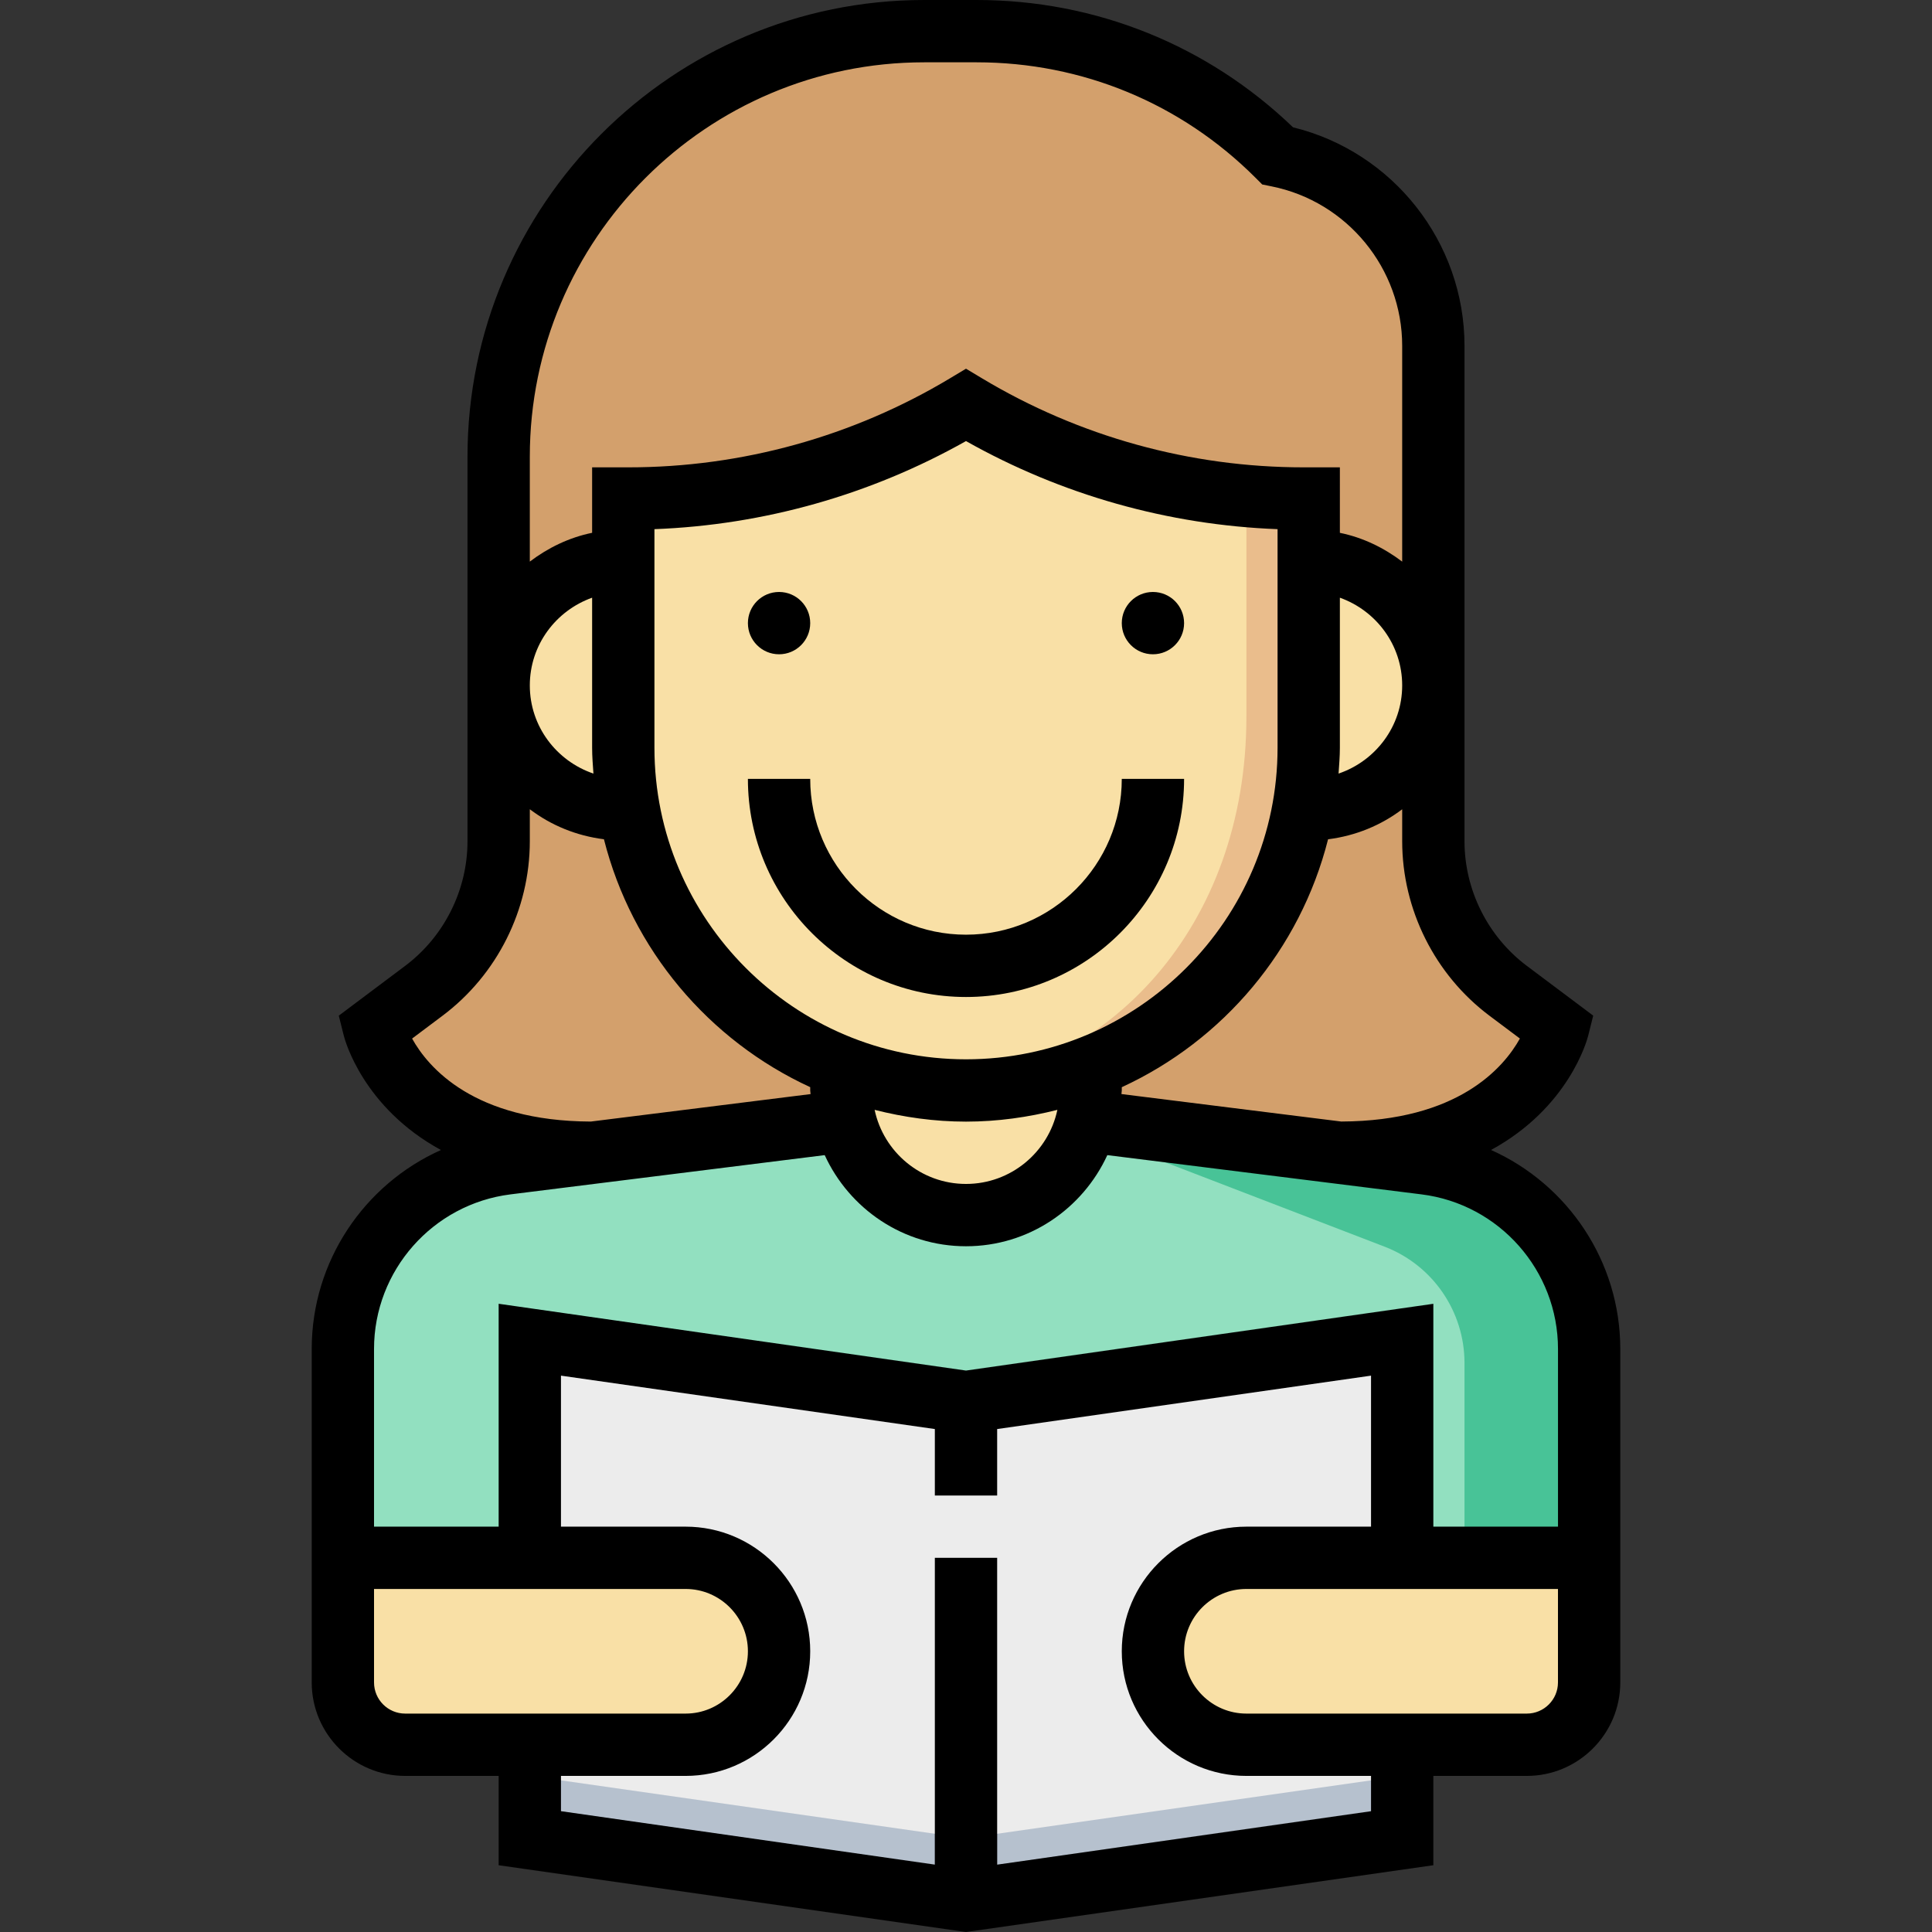 <?xml version="1.0" encoding="iso-8859-1"?>
<!-- Generator: Adobe Illustrator 19.0.0, SVG Export Plug-In . SVG Version: 6.00 Build 0)  -->
<svg version="1.1" id="Capa_1" xmlns="http://www.w3.org/2000/svg" xmlns:xlink="http://www.w3.org/1999/xlink" x="0px" y="0px"
	 viewBox="0 0 496.08 496.08" style="enable-background:new 0 0 496.08 496.08;" xml:space="preserve">
<rect x="0" y="0" width="496.08" height="496.08" fill="#333333" stroke="none"/>
<path style="fill:#92E0C0;" d="M328.04,448h64c8.84,0,16-7.16,16-16v-85.624c0-24.208-18.024-44.624-42.048-47.632L280.04,288h-64
	l-85.952,10.744c-24.024,3-42.048,23.424-42.048,47.632V432c0,8.84,7.16,16,16,16h64H328.04z"/>
<path style="fill:#48C397;" d="M376.04,400h32v-53.624c0-24.208-18.024-44.624-42.048-47.632l-81.384-10.176L272.04,288
	l83.488,32.112c12.36,4.752,20.512,16.624,20.512,29.864V400z"/>
<path style="fill:#D3A06C;" d="M152.04,296c-48,0-56-32-56-32l12.8-9.6c12.088-9.064,19.2-23.288,19.2-38.4v-40v-58.744
	C128.04,56.912,176.952,8,237.296,8h13.488c28.976,0,56.768,11.512,77.256,32l0,0l0,0c23.256,4.648,40,25.072,40,48.792V176v40
	c0,15.112,7.112,29.336,19.2,38.4l12.8,9.6c0,0-8,32-56,32H152.04z"/>
<g>
	<path style="fill:#F9E0A6;" d="M216.04,272v8c0,17.672,14.328,32,32,32l0,0c17.672,0,32-14.328,32-32v-8H216.04z"/>
	<path style="fill:#F9E0A6;" d="M328.04,144h8c17.672,0,32,14.328,32,32l0,0c0,17.672-14.328,32-32,32h-8V144z"/>
	<path style="fill:#F9E0A6;" d="M168.04,144h-8c-17.672,0-32,14.328-32,32l0,0c0,17.672,14.328,32,32,32h8V144z"/>
	<path style="fill:#F9E0A6;" d="M160.04,128v64c0,48.6,39.4,88,88,88l0,0c48.6,0,88-39.4,88-88v-64h-1.352
		c-30.52,0-60.472-8.296-86.648-24l0,0l0,0c-26.176,15.704-56.12,24-86.648,24H160.04z"/>
</g>
<path style="fill:#EABD8C;" d="M320.04,127.28V184c0,53.904-35.152,91.552-80,95.6c2.64,0.24,5.296,0.4,8,0.4c48.6,0,88-39.4,88-88
	v-64h-1.352C329.784,128,324.904,127.712,320.04,127.28z"/>
<polygon style="fill:#ECECEC;" points="136.04,400 136.04,344 248.04,360 360.04,344 360.04,400 360.04,448 360.04,472 248.04,488 
	136.04,472 136.04,448 "/>
<g>
	<path style="fill:#F9E0A6;" d="M320.04,400h88v32c0,8.84-7.16,16-16,16h-72c-13.256,0-24-10.744-24-24l0,0
		C296.04,410.744,306.784,400,320.04,400z"/>
	<path style="fill:#F9E0A6;" d="M176.04,400h-88v32c0,8.84,7.16,16,16,16h72c13.256,0,24-10.744,24-24l0,0
		C200.04,410.744,189.296,400,176.04,400z"/>
</g>
<polygon style="fill:#B6C1CE;" points="360.04,456 248.04,472 136.04,456 136.04,472 248.04,488 360.04,472 "/>
<polygon style="fill:#8C95A4;" points="256.04,470.856 248.04,472 240.04,470.856 240.04,486.856 248.04,488 256.04,486.856 "/>
<path d="M382.856,295.28c20.024-10.904,24.68-28.28,24.944-29.344l1.288-5.152L392.04,248c-10.016-7.512-16-19.48-16-32v-40V88.792
	c0-26.616-18.376-49.824-44.032-56.104C310.072,11.592,281.32,0,250.784,0h-13.496C172.64,0,120.04,52.6,120.04,117.256V176v40
	c0,12.52-5.984,24.488-16,32l-17.048,12.792l1.288,5.152c0.264,1.064,4.928,18.44,24.944,29.344
	c-19.688,8.808-33.184,28.56-33.184,51.088V432c0,13.232,10.768,24,24,24h24v22.936l118.864,16.984l1.136,0.16l120-17.144V456h24
	c13.232,0,24-10.768,24-24v-85.624C416.04,323.848,402.544,304.096,382.856,295.28z M382.44,260.8l7.824,5.864
	c-4.152,7.48-15.88,21.2-45.872,21.312l-56.44-7.056c0-0.312,0.088-0.6,0.088-0.92v-0.84c26.064-12.008,45.8-35.328,52.968-63.656
	c7.096-0.896,13.584-3.584,19.032-7.704v8.2C360.04,233.528,368.416,250.28,382.44,260.8z M248.04,272c-44.112,0-80-35.888-80-80
	v-56.128c28.072-1.064,55.512-8.816,80-22.616c24.488,13.808,51.928,21.552,80,22.616V192C328.04,236.112,292.152,272,248.04,272z
	 M248.04,288c8.104,0,15.944-1.12,23.464-3.024C269.208,295.832,259.568,304,248.04,304c-11.528,0-21.168-8.168-23.464-19.024
	C232.096,286.88,239.936,288,248.04,288z M343.704,198.632c0.152-2.2,0.336-4.392,0.336-6.632v-38.528
	c9.288,3.312,16,12.112,16,22.528C360.04,186.536,353.168,195.416,343.704,198.632z M237.296,16h13.496
	c27.048,0,52.48,10.528,71.6,29.656l1.712,1.712l2.376,0.48c19.44,3.888,33.56,21.104,33.56,40.944v55.416
	c-4.672-3.536-10.056-6.184-16-7.392V120h-9.352c-29.064,0-57.608-7.904-82.528-22.856l-4.12-2.472l-4.12,2.472
	C219,112.096,190.456,120,161.392,120h-9.352v16.808c-5.944,1.216-11.328,3.856-16,7.392v-26.944
	C136.04,61.424,181.464,16,237.296,16z M152.04,153.472V192c0,2.24,0.184,4.432,0.336,6.632
	c-9.464-3.216-16.336-12.096-16.336-22.632C136.04,165.584,142.752,156.784,152.04,153.472z M105.816,266.672l7.824-5.872
	c14.024-10.512,22.4-27.264,22.4-44.8v-8.208c5.44,4.12,11.928,6.808,19.032,7.704c7.168,28.336,26.904,51.648,52.968,63.656V280
	c0,0.32,0.088,0.608,0.096,0.928l-56.44,7.056C121.664,287.864,109.944,274.112,105.816,266.672z M96.04,432v-24h80
	c8.824,0,16,7.176,16,16s-7.176,16-16,16h-72C99.632,440,96.04,436.416,96.04,432z M352.04,465.064l-96,13.72V400h-16v78.776
	l-96-13.72V456h32c17.648,0,32-14.352,32-32s-14.352-32-32-32h-32v-38.776l96,13.712V384h16v-17.064l96-13.712V392h-32
	c-17.648,0-32,14.352-32,32s14.352,32,32,32h32V465.064z M400.04,432c0,4.416-3.592,8-8,8h-72c-8.824,0-16-7.176-16-16
	s7.176-16,16-16h80V432z M400.04,392h-32v-57.224l-120,17.144l-120-17.152V392h-32v-45.624c0-20.128,15.064-37.192,35.04-39.696
	l80.68-10.08c6.32,13.768,20.16,23.4,36.28,23.4s29.96-9.632,36.288-23.4l80.68,10.08c19.976,2.496,35.04,19.568,35.04,39.696V392
	H400.04z"/>
<circle cx="200.04" cy="160" r="8"/>
<circle cx="296.04" cy="160" r="8"/>
<path d="M248.04,240c-22.056,0-40-17.944-40-40h-16c0,30.872,25.12,56,56,56s56-25.128,56-56h-16
	C288.04,222.056,270.096,240,248.04,240z"/>
<g>
</g>
<g>
</g>
<g>
</g>
<g>
</g>
<g>
</g>
<g>
</g>
<g>
</g>
<g>
</g>
<g>
</g>
<g>
</g>
<g>
</g>
<g>
</g>
<g>
</g>
<g>
</g>
<g>
</g>
</svg>
